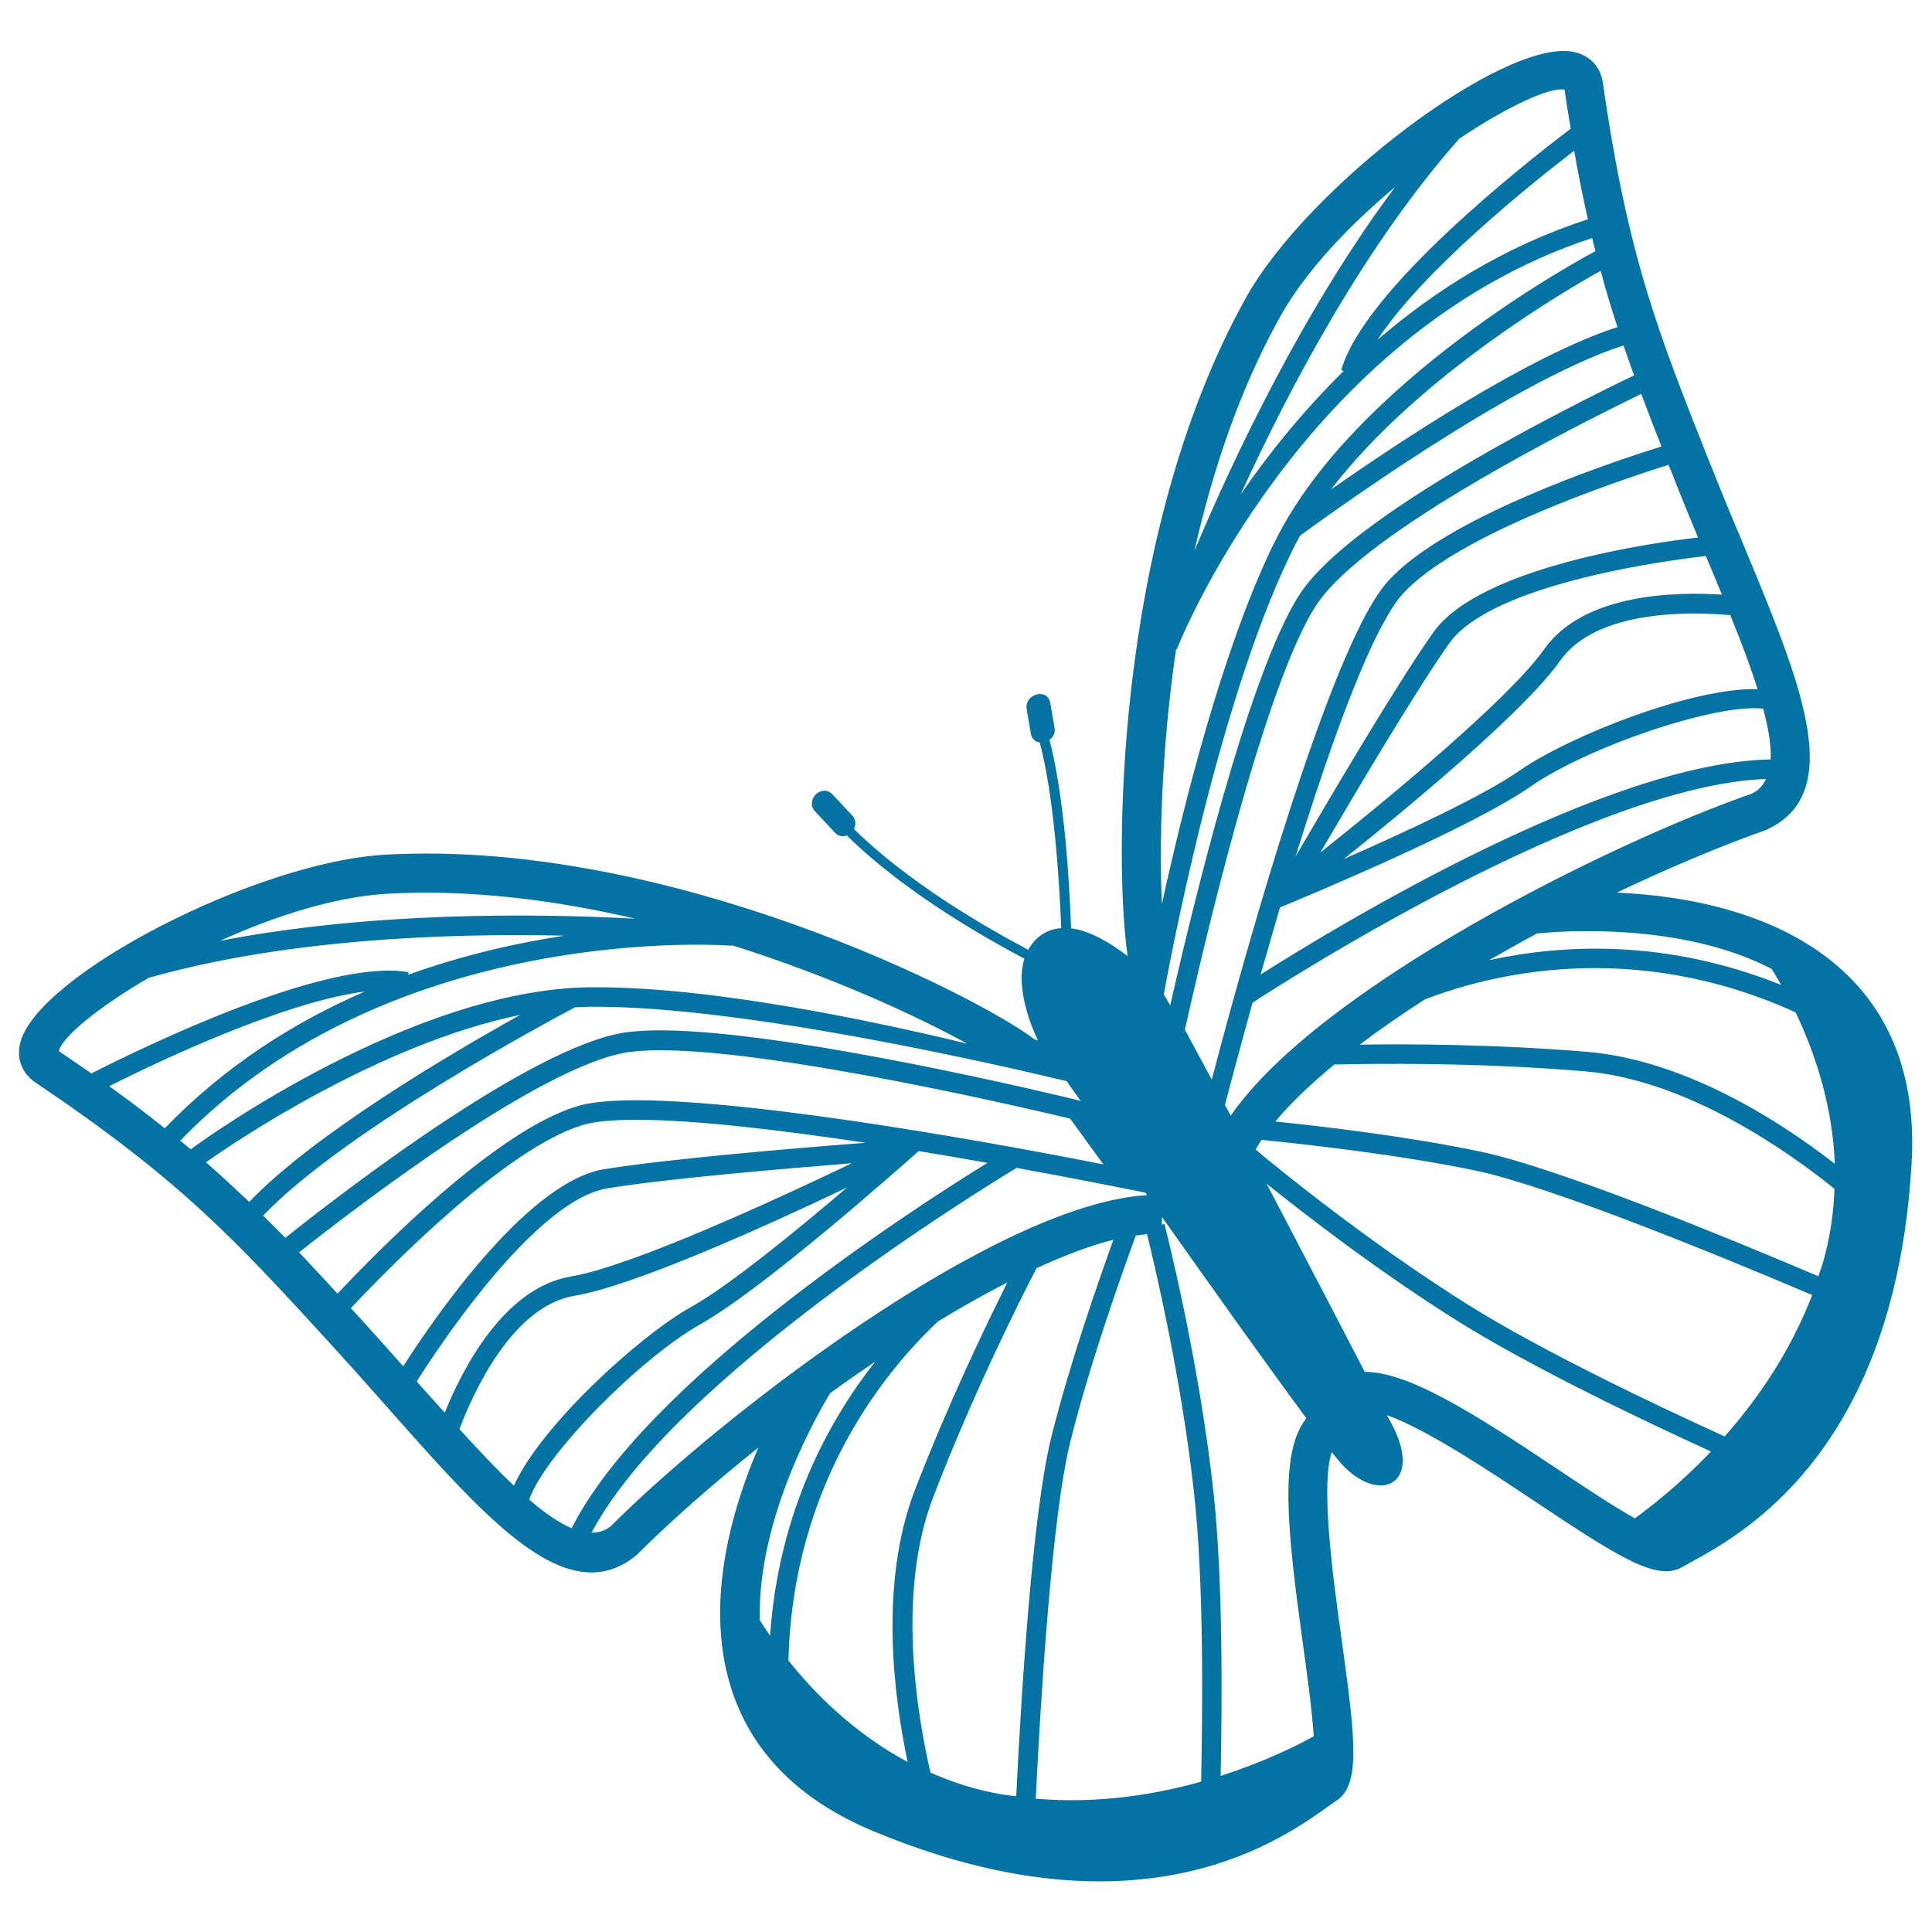 <svg xmlns="http://www.w3.org/2000/svg" viewBox="0 0 1000 1000" style="fill:#0273a2">
<title>Butterfly Of Thin Striped Wings Rotated To Left SVG icon</title>
<g><path d="M954.4,503c-33-30.8-81.8-39.4-117.5-41c27.5-13.1,54.2-24.3,77.2-32.4c9-4.1,15-9.9,18.5-17.2c13-26.9-6.8-74.1-30.3-130.7c-5.3-12.5-10.7-25.5-16-38.9l-1-2.4c-27.5-69.3-42.7-107.5-55.7-197.7c-1.2-8.4-7-14.3-15.5-15.9C778.3,20.1,677,96.4,644.8,154.3c-69.3,124.6-67.9,296.4-61.1,340.6c-8.3-6.3-19-13.1-29.3-14.4c-1-26.3-3.6-68.4-11.2-97.6c1.9-1.3,3.2-3.6,2.6-6.4c-0.7-4.2-1.5-8.4-2.2-12.7c-1.4-8-13.5-4.6-12.2,3.3c0.7,4.2,1.5,8.5,2.2,12.7c0.5,2.9,2.5,4.3,4.6,4.5c7.4,28.4,10,70,11.1,96.1c-4.3,0.3-8.4,1.8-12.1,4.9c-2.1,1.9-3.7,4-5,6.3c-23.8-12.6-62.6-35.3-90.2-62.5c1.1-2.2,1.1-4.8-1-7.1c-3.3-3.6-6.7-7.2-10.1-10.8c-5.6-5.9-14.5,3-8.9,8.9c3.4,3.6,6.7,7.2,10.1,10.8c1.9,2.1,4.2,2.3,6.2,1.5c28.2,27.9,67.9,51.1,91.9,63.8c-5.5,17.9,7,42.1,7,42.1l0.1,0.1l-1.6-0.3c-29.7-22.6-189.5-104.1-336.5-95.7c-66.1,3.7-178.9,61.7-188.6,96.9c-2.3,8.3,0.6,16.1,7.6,20.9c75.6,50.9,103.3,81.2,153.7,136.3l1.7,1.9c9.7,10.6,19,21.1,28,31.3c40.7,45.9,74.6,84.2,104.5,84.2c8.1,0,16-2.8,23.5-9.1c17.3-17.3,39.1-36.5,62.9-55.5c-14.1,32.9-27.6,80.5-14.3,123.7c10.4,33.7,35.4,58.9,74.3,75c45.8,19,84.4,25.8,116.6,25.8c64.4,0,102.4-27.4,118.5-38.9c1.7-1.2,3.1-2.2,4.2-2.9c12.5-8.4,9.8-31.7,2.6-83.6c-4.3-30.6-11-79.3-5.1-96.8c1.8,2.2,3.3,4.1,4.4,5.4c20.2,22.7,43.4,11.2,26.5-20.2c-0.6-1.2-1.4-2.6-2.3-4.3c20.5,7.2,54.2,29.7,76.4,44.5c43.6,29.1,63.4,41.7,76.4,34.1c1.2-0.7,2.7-1.5,4.5-2.5c17.4-9.5,58.6-31.8,86.6-89.7c14-28.9,24.7-66.8,27.6-116.2C992,560.5,980.2,527,954.4,503z M917,501.5c1.6,2.5,3.2,5.3,4.9,8.3c-59.5-23.9-113.1-21.1-151.2-12.8c8.2-4.7,16.4-9.3,24.8-13.8C807.1,481.9,870.1,477.1,917,501.5z M906.7,410.8C833.4,436.3,682.8,511.1,637,577.5c-1-1.8-1.9-3.7-3-5.5c1.5-5.7,6.8-25.9,14.3-53c16.9-11,175.4-112.7,265.8-115.8C912.5,406.6,910.2,409.2,906.7,410.8z M916.5,393.1c-84.4,1.3-223.3,85.5-264,111.3c3.1-10.9,6.5-22.6,10-34.7c15-6.2,99.2-41.3,129.6-62.5c29.2-20.4,95.6-43.2,120.5-40.4C915.4,377,916.8,385.9,916.5,393.1z M909.7,356.7c-33.5-1-97.6,24.3-123.2,42.2c-18.7,13-59.8,32.1-90.9,45.7c35-28,93.8-76.8,112-102.7c18.9-26.7,68.3-25.3,88-23.5C901.2,332.1,906.1,345.1,909.7,356.7z M883.6,289.4c2.6,6.3,5.2,12.4,7.7,18.4c-24-1.6-71.5-0.7-92,28.2c-18.4,26.1-82.5,78.7-115.9,105.3C701.1,411,732.5,358,750.1,333c22.6-31.9,119-43.7,132.9-45.2C883.2,288.4,883.4,288.9,883.6,289.4z M866.6,247.9l0.9,2.4c3.8,9.5,7.6,18.8,11.4,27.9c-22.1,2.5-112.9,15-137,49.1c-19.3,27.3-54.6,87.3-71.3,116c13-42,27.7-84.6,40.9-112c5.6-11.4,10.5-19.5,14.7-24.1c28.1-30.4,109.7-57.9,137.4-66.6C864.7,243,865.6,245.4,866.6,247.9z M860,231.1c-29.2,9.1-111.3,36.9-141.1,69.2c-5,5.4-10.4,14.1-16.4,26.6c-29.4,60.8-64.5,190.7-75.3,231.9L613.3,533c3.8-17,33.3-150,60.6-206.4c2.8-5.9,5.6-10.8,8.2-14.5c25.7-37.5,132.8-91.4,167.4-108.2C852.8,212.6,856.2,221.7,860,231.1z M845.8,194.3c-34.3,16.5-144.5,71.6-172.2,112c-2.9,4.2-5.8,9.5-8.9,15.9c-24.9,51.5-50.6,161.2-59,198.2c-1.2-2-2.3-3.9-3.3-5.7c1-5.7,26.4-147,65.5-227.7c0.4-0.8,0.8-1.6,1.2-2.5c1.2-2.5,2.5-4.9,3.9-7.3c10.8-7.9,109.1-79.7,167.3-98.4C842.1,184,844,189.2,845.8,194.3z M837.2,169.3c-45.9,14.8-113.2,59.5-148.3,84.1c45.6-59.6,124.9-105.1,139.6-113.2C831.2,150.3,834.1,159.9,837.2,169.3z M814.8,78c2.2,12.8,4.6,24.4,7.1,35.5c-42.9,13.9-79.1,36.7-108.9,62.4C736,140.6,791.1,96.2,814.8,78z M809.8,46.4c1,7,2.1,13.8,3.2,20.2c-24.9,18.9-106.9,83.5-118.8,125l1.3,0.4c-21.6,21.3-39.4,43.6-53.4,64c25.5-55.8,64.6-129.4,113.3-184.3C780.3,55.1,802,45,809.8,46.4z M662.5,164.1c13.3-23.9,35.9-47.5,59.6-67.3c-47.4,63.5-83.6,140.1-103.9,188.4C627.6,243.6,641.7,201.4,662.5,164.1z M608.7,336.2l0.3,0.1c0.6-1.6,64.6-163.7,215.1-213.1c0.6,2.3,1.1,4.6,1.7,6.8c-8,4.2-124.9,67.5-165.7,149.9c-0.4,0.8-0.8,1.7-1.3,2.5c-26.3,54.4-46.5,135.5-57.4,185.6C600,438,600.9,389.7,608.7,336.2z M200.4,462.6c42.6-2.4,86.7,3.2,128.3,12.9c-52.4-2.8-137.1-3.6-214.9,11.5C142,474.2,173.2,464.2,200.4,462.6z M30.4,544c2.1-7.6,20.7-22.8,46.6-37.9c70.6-20,153.9-23.2,215.2-21.8c-24.5,3.7-52.4,10-80.9,20.2l0.2-1.3c-42.5-7.4-136.4,38.3-164.2,52.4C41.8,551.8,36.2,548,30.4,544z M56.5,562.2c26.7-13.4,90.7-43.7,132.4-49c-36.1,15.6-72.3,38.3-103.6,70.8C76.5,577,67.1,569.8,56.5,562.2z M93.3,590.4c110-114,283.7-101.1,285.4-100.9l0-0.3c51.5,16.2,95.4,36.4,121.9,51C450.8,528.1,369,511,308.6,511c-0.9,0-1.9,0-2.8,0c-92,0.8-199.9,78.5-207.1,83.9C96.9,593.4,95.1,591.9,93.3,590.4z M106.6,601.6c13.6-9.6,89.1-61.2,162.7-76.3c-37.4,20.8-107,62-140.3,96.8C121.8,615.3,114.5,608.5,106.6,601.6z M136.2,629.2c42.2-44.3,149.7-101.6,161.4-107.8c2.8-0.1,5.5-0.3,8.3-0.3c0.9,0,1.8,0,2.8,0c75.9,0,202.6,28.7,243.4,38.5c2.2,3.2,4.6,6.6,7.3,10.3l-1.3-0.4c-6-1.5-148.5-36.2-216.4-36.2c-7,0-13.2,0.4-18.2,1.1c-48.4,7.3-146,82.5-175.8,106.3C143.9,637,140.1,633.1,136.2,629.2z M154.8,648.2c30.1-23.8,125.3-96.8,170.3-103.6c4.5-0.6,10.1-1,16.6-1c62.7,0,195.2,31.3,212.2,35.4l17.2,23.7c-41.7-8.3-174.1-33.2-241.6-33.2c-13.9,0-24.1,1-31.1,3.2c-42,12.8-102.8,74.6-123.7,96.9C167.8,662.1,161.2,655,154.8,648.2z M188.6,684.8l-1.7-1.9c-1.8-2-3.5-3.9-5.3-5.8c19.8-21.1,80.1-82.6,119.7-94.7c6-1.9,15.5-2.8,28.2-2.8c30.4,0,75.2,5.4,118.6,11.9c-33.1,2.5-102.5,8.3-135.5,13.7c-41.3,6.8-92.1,83.5-103.9,102C202.2,699.8,195.5,692.3,188.6,684.8z M216.8,716.3c-0.4-0.4-0.7-0.9-1.1-1.3c7.4-11.7,59.9-93.5,98.6-99.9c30.1-5,91.5-10.2,126.6-13c-38.6,18.5-113.9,53.3-145.3,58.6c-34.9,5.8-56.4,48.2-65.4,70.5C225.8,726.4,221.4,721.4,216.8,716.3z M237.8,739.7c7-18.6,27.3-63.6,59.5-69c31.2-5.2,100.8-36.8,141.2-56.1c-25.8,22-60.9,50.8-80.8,61.9c-27.4,15.3-78.1,62-91.7,92.5C257.2,760.7,247.8,750.7,237.8,739.7z M273.9,776.2c8.3-23.7,57.7-73.4,88.8-90.9c32.3-18.2,100.6-78.7,112.8-89.5c12.4,2,24.4,4.1,35.6,6.1C470.1,627.2,333.8,715.6,295.9,791C289.3,788.2,281.9,783.1,273.9,776.2z M316.2,789.9c-3,2.5-6.3,3.4-10,3.4c42.1-79.9,202.6-178.3,220-188.8c32.4,5.9,55,10.5,55.6,10.6l11,2.2c0.3,0.5,0.6,0.9,0.9,1.3C515.4,623.2,373.3,732.7,316.2,789.9z M398.6,846.6c-2-2.8-3.8-5.5-5.3-8c-1.5-52.8,30.3-107.5,36.4-117.5c7.7-5.6,15.4-11,23.2-16.2C428.8,735.6,403,782.7,398.6,846.6z M408.1,859.5c2.2-92.6,51-150.8,77.5-175.6c12.2-7.4,24.2-14.2,35.8-20.1c-11.6,23.2-30.7,63-47.8,107.3c-18.7,48.4-10.9,107.4-3.8,140.9C442.7,897.5,422.2,877.2,408.1,859.5z M518.8,928.8c-13.5-2.2-25.8-6.3-37.2-11.3c-7-30.3-17.6-93.4,1.5-142.8c20.4-53,43.7-99.5,53.4-118.3c14.4-6.6,27.8-11.7,39.8-14.7c-8.1,22.4-22.8,64.6-32.1,102c-10,40.1-15.8,136.5-18.2,186C523.6,929.4,521.2,929.3,518.8,928.8z M621.7,922.2c-24.6,6.9-54,11.5-85.6,8.8c2.4-49,8.2-145.9,17.9-184.8c10.1-40.5,26.6-86.8,33.9-106.7c2-0.3,3.9-0.5,5.8-0.7c3.3,13.4,17.8,73.7,24.4,134.6C623.1,818.9,622.5,883.5,621.7,922.2z M631.8,919.2c0.8-39.3,1.2-102.1-3.7-146.8c-7.5-69.3-25.2-138.2-25.4-138.9l-1.4,0.4l0.2-3.9c26.8,37.9,55.9,78.8,74.7,104.1c-14.3,17.6-9.9,58.3-1.8,116.9c2.1,15.3,4.7,34,5.6,47.7C670.1,904.2,653.3,912.3,631.8,919.2z M846.2,785.9c-12-6.8-27.7-17.2-40.5-25.8c-44.4-29.7-77.2-50.1-99.3-50c-13-25-32.1-61.8-50.8-97.4c20.1,16.1,58.6,45.9,99.4,71.4c38.2,23.8,94.9,50.9,130.6,67.2C870,767.7,855.4,779.2,846.2,785.9z M892.7,743.5c-35.2-16-93.6-43.7-132.4-67.9c-51.8-32.4-99.9-71.7-110.4-80.6c1-1.6,1.9-3.3,3.1-5c21.1,2.1,70,7.4,110.8,15.9c39.2,8.2,129,45.2,174.2,64.4C926.6,699.9,909.6,724.3,892.7,743.5z M943.5,653.7c-0.7,2.4-1.6,4.5-2.3,6.9c-45.6-19.4-134.9-56.2-175.3-64.6c-37.7-7.9-82.2-13.1-105.8-15.5c7.9-9.5,18.3-19.4,30.5-29.5c21.2-0.5,73.2-1.2,129.7,3.5c52.8,4.4,105,41.3,129.2,60.8C949.1,627.7,947.3,640.6,943.5,653.7z M821.2,544.4c-47.3-3.9-91.5-4.1-117.4-3.7c10.3-7.8,21.7-15.7,33.7-23.4c33.9-13.1,107.5-31.7,191.9,6.7c9.8,20.5,19.1,47.7,20.3,78.4C922.6,581.3,873,548.7,821.2,544.4z"/></g>
</svg>